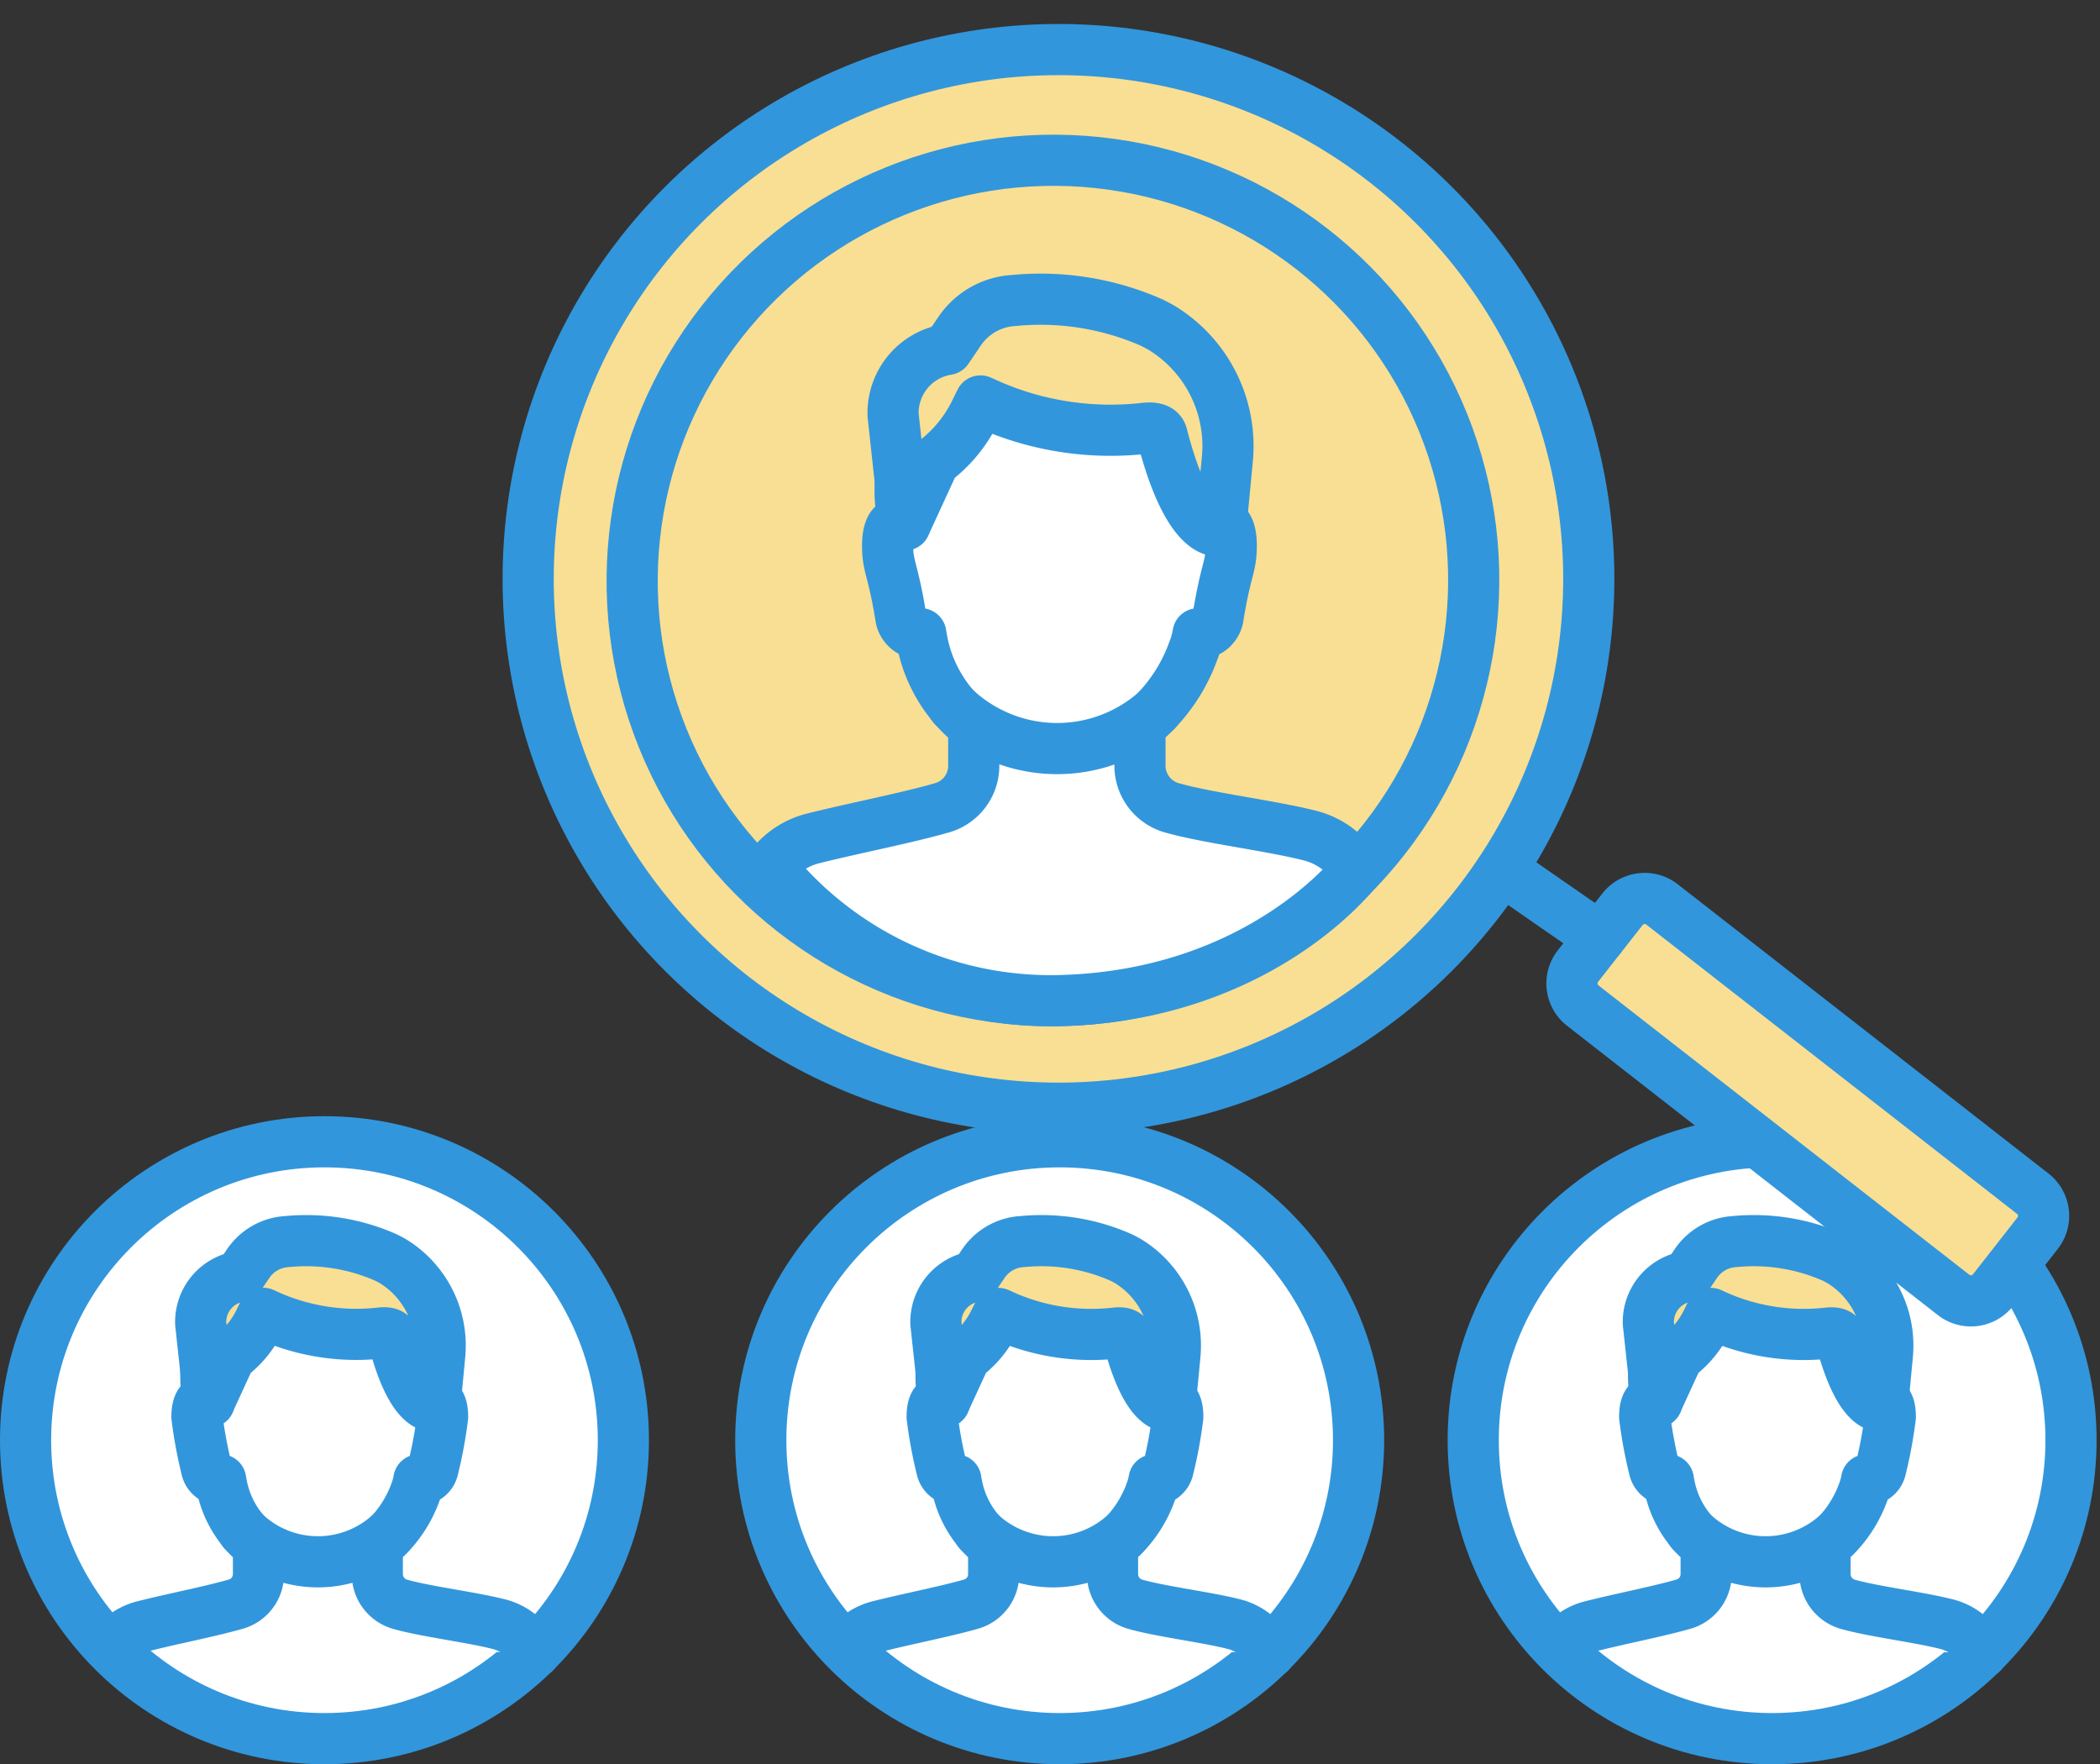 <svg xmlns="http://www.w3.org/2000/svg" width="123.143" height="103.453" viewBox="0 0 123.143 103.453"><rect x="0" y="0" width="123.143" height="103.453" fill="#333333" stroke="none"/><g transform="translate(-1416.499 -1349.047)"><g transform="translate(1412.109 1334.427)"><ellipse cx="17.527" cy="17.5" rx="17.527" ry="17.5" transform="translate(5.89 81.573)" stroke-width="3" stroke="#3296dc" stroke-linecap="round" stroke-linejoin="round" stroke-miterlimit="10" fill="#fff"/><ellipse cx="17.527" cy="17.5" rx="17.527" ry="17.5" transform="translate(49.002 81.573)" stroke-width="3" stroke="#3296dc" stroke-linecap="round" stroke-linejoin="round" stroke-miterlimit="10" fill="#fff"/><g transform="translate(11.022 88.856)"><g transform="translate(0)"><path d="M28.73,399.324a3.211,3.211,0,0,1,1.789-1.186c1.658-.42,3.93-.863,5.415-1.29a1.829,1.829,0,0,0,1.321-1.759V393.7a.624.624,0,0,0-.247-.485,5.939,5.939,0,0,1-1.923-3.384q-.027-.135-.047-.27a.828.828,0,0,1-.831-.661,26.365,26.365,0,0,1-.56-3.025c0-.9.328-1.108.724-.876a4.893,4.893,0,0,1-.2-1.375,6.4,6.4,0,0,1,6.678-6.6c3.676,0,6.768,2.478,6.678,6.6a5.4,5.4,0,0,1-.2,1.375c.4-.231.724-.018.724.876a25.758,25.758,0,0,1-.56,3.025.828.828,0,0,1-.831.661,3.624,3.624,0,0,1-.2.724,7.091,7.091,0,0,1-2,2.932.616.616,0,0,0-.236.476v1.4a1.837,1.837,0,0,0,1.332,1.764c1.485.425,4.132.746,5.786,1.164a3.222,3.222,0,0,1,1.962,1.443l.144.227" transform="translate(-28.73 -377.02)" fill="#fff" stroke="#3296dc" stroke-linecap="round" stroke-linejoin="round" stroke-miterlimit="10" stroke-width="3"/></g></g><path d="M62.78,446.33a6.246,6.246,0,0,0,8.505.2" transform="translate(-44.107 -341.9)" fill="#fff" stroke="#3296dc" stroke-linecap="round" stroke-linejoin="round" stroke-miterlimit="10" stroke-width="3"/><path d="M65.326,380.119l.283-2.968a5.805,5.805,0,0,0-2.663-5.474c-.173-.11-.384-.216-.5-.272a11.562,11.562,0,0,0-5.791-.928,2.945,2.945,0,0,0-2.261,1.267l-.53.782h0a2.7,2.7,0,0,0-2.27,2.755l.5,4.6,1.177-2.557a1.288,1.288,0,0,1,.238-.249A5.793,5.793,0,0,0,55,375.223l.265-.537.438.2a12.705,12.705,0,0,0,6.467.948c.362-.036.638.031.7.288C64.02,380.6,65.326,380.119,65.326,380.119Z" transform="translate(-35.435 -283.051)" fill="#f9df93" stroke="#3296dc" stroke-linecap="round" stroke-linejoin="round" stroke-miterlimit="10" stroke-width="3"/><g transform="translate(54.134 88.856)"><path d="M220.59,399.324a3.211,3.211,0,0,1,1.789-1.186c1.658-.42,3.93-.863,5.415-1.29a1.829,1.829,0,0,0,1.321-1.759V393.7a.624.624,0,0,0-.247-.485,5.939,5.939,0,0,1-1.923-3.384q-.027-.135-.047-.27a.828.828,0,0,1-.831-.661,25.845,25.845,0,0,1-.56-3.025c0-.9.328-1.108.724-.876a4.893,4.893,0,0,1-.2-1.375,6.4,6.4,0,0,1,6.678-6.6c3.676,0,6.768,2.478,6.678,6.6a5.4,5.4,0,0,1-.2,1.375c.4-.231.724-.018.724.876a25.762,25.762,0,0,1-.56,3.025.828.828,0,0,1-.831.661,3.623,3.623,0,0,1-.2.724,7.091,7.091,0,0,1-2,2.932.616.616,0,0,0-.236.476v1.4a1.837,1.837,0,0,0,1.333,1.764c1.485.425,4.132.746,5.786,1.164a3.222,3.222,0,0,1,1.962,1.443l.137.234" transform="translate(-220.59 -377.02)" fill="#fff" stroke="#3296dc" stroke-linecap="round" stroke-linejoin="round" stroke-miterlimit="10" stroke-width="3"/></g><path d="M254.64,446.33a6.246,6.246,0,0,0,8.505.2" transform="translate(-192.855 -341.9)" fill="#fff" stroke="#3296dc" stroke-linecap="round" stroke-linejoin="round" stroke-miterlimit="10" stroke-width="3"/><path d="M257.186,380.119l.283-2.968a5.805,5.805,0,0,0-2.663-5.474c-.173-.11-.384-.216-.5-.272a11.562,11.562,0,0,0-5.791-.928,2.945,2.945,0,0,0-2.261,1.267l-.53.782h0a2.7,2.7,0,0,0-2.27,2.755l.5,4.6,1.177-2.557a1.288,1.288,0,0,1,.238-.249,5.793,5.793,0,0,0,1.483-1.847l.265-.537.438.2a12.705,12.705,0,0,0,6.467.948c.362-.036.638.031.7.288C255.88,380.6,257.186,380.119,257.186,380.119Z" transform="translate(-184.183 -283.051)" fill="#f9df93" stroke="#3296dc" stroke-linecap="round" stroke-linejoin="round" stroke-miterlimit="10" stroke-width="3"/><g transform="translate(90.779 81.573)"><ellipse cx="17.527" cy="17.5" rx="17.527" ry="17.5" fill="#fff" stroke="#3296dc" stroke-linecap="round" stroke-linejoin="round" stroke-miterlimit="10" stroke-width="3"/><g transform="translate(5.134 7.283)"><path d="M406.52,399.324a3.212,3.212,0,0,1,1.789-1.186c1.658-.42,3.93-.863,5.415-1.29a1.829,1.829,0,0,0,1.321-1.759V393.7a.624.624,0,0,0-.247-.485,5.939,5.939,0,0,1-1.923-3.384q-.027-.135-.047-.27A.828.828,0,0,1,412,388.9a25.84,25.84,0,0,1-.56-3.025c0-.9.328-1.108.724-.876a4.892,4.892,0,0,1-.2-1.375,6.4,6.4,0,0,1,6.678-6.6c3.676,0,6.768,2.478,6.678,6.6a5.4,5.4,0,0,1-.2,1.375c.4-.231.724-.018.724.876a25.755,25.755,0,0,1-.56,3.025.828.828,0,0,1-.831.661,3.625,3.625,0,0,1-.2.724,7.091,7.091,0,0,1-2,2.932.616.616,0,0,0-.236.476v1.4a1.837,1.837,0,0,0,1.332,1.764c1.485.425,4.132.746,5.786,1.164a3.222,3.222,0,0,1,1.962,1.443l.126.243" transform="translate(-406.52 -377.02)" fill="#fff" stroke="#3296dc" stroke-linecap="round" stroke-linejoin="round" stroke-miterlimit="10" stroke-width="3"/></g><path d="M440.57,446.33a6.246,6.246,0,0,0,8.505.2" transform="translate(-427.784 -423.473)" fill="#fff" stroke="#3296dc" stroke-linecap="round" stroke-linejoin="round" stroke-miterlimit="10" stroke-width="3"/><path d="M443.106,380.119l.283-2.968a5.805,5.805,0,0,0-2.663-5.474c-.173-.11-.384-.216-.5-.272a11.562,11.562,0,0,0-5.791-.928,2.944,2.944,0,0,0-2.261,1.267l-.53.782h0a2.7,2.7,0,0,0-2.269,2.755l.5,4.6,1.177-2.557a1.288,1.288,0,0,1,.238-.249,5.793,5.793,0,0,0,1.483-1.847l.265-.537.438.2a12.705,12.705,0,0,0,6.467.948c.362-.036.638.031.7.288C441.8,380.6,443.106,380.119,443.106,380.119Z" transform="translate(-419.105 -364.624)" fill="#f9df93" stroke="#3296dc" stroke-linecap="round" stroke-linejoin="round" stroke-miterlimit="10" stroke-width="3"/></g></g><g transform="translate(-7 -21.187)"><ellipse cx="31.097" cy="31.039" rx="31.097" ry="31.039" transform="translate(1454.47 1373.141)" stroke-width="3" stroke="#3296dc" stroke-linecap="round" stroke-linejoin="round" stroke-miterlimit="10" fill="#f9df93"/><path d="M16.287,29.066l3.664-2.111a1.651,1.651,0,0,0,.606-2.254L6.751.826a1.653,1.653,0,0,0-2.259-.6L.827,2.333A1.651,1.651,0,0,0,.221,4.587L14.027,28.463A1.654,1.654,0,0,0,16.287,29.066Z" transform="translate(1514.388 1425.031) rotate(-22)" fill="#f9df93" stroke="#3296dc" stroke-linecap="round" stroke-linejoin="round" stroke-miterlimit="10" stroke-width="3"/><line x1="3.382" y1="5.157" transform="translate(1512.263 1421.705) rotate(-22)" stroke-width="3" stroke="#3296dc" stroke-linecap="round" stroke-linejoin="round" stroke-miterlimit="10" fill="#fff"/><ellipse cx="24.681" cy="24.634" rx="24.681" ry="24.634" transform="translate(1453.131 1390.678) rotate(-22)" stroke-width="3" stroke="#3296dc" stroke-linecap="round" stroke-linejoin="round" stroke-miterlimit="10" fill="#f9df93"/><g transform="translate(1468.674 1387.782)"><g transform="translate(0 2.067)"><path d="M249.929,93.742a4.5,4.5,0,0,0-2.744-2.02c-2.315-.587-6.018-1.033-8.1-1.629a2.567,2.567,0,0,1-1.862-2.466V85.669a.862.862,0,0,1,.33-.668,9.949,9.949,0,0,0,2.793-4.1,4.864,4.864,0,0,0,.283-1.013,1.161,1.161,0,0,0,1.165-.925c.455-2.854.782-2.98.782-4.232s-.458-1.55-1.013-1.226a7.485,7.485,0,0,0,.28-1.923c.125-5.767-4.2-9.238-9.343-9.238s-9.378,3.59-9.343,9.238a6.988,6.988,0,0,0,.28,1.923c-.552-.324-1.013-.026-1.013,1.226s.327,1.378.782,4.232a1.161,1.161,0,0,0,1.165.925c.018.128.041.254.064.379A8.29,8.29,0,0,0,227.131,85a.877.877,0,0,1,.344.68v1.947a2.561,2.561,0,0,1-1.848,2.463c-2.075.6-5.257,1.217-7.577,1.8a4.5,4.5,0,0,0-2.5,1.661,21.124,21.124,0,0,0,17.188,7.843C244.428,101.016,249.929,93.742,249.929,93.742Z" transform="translate(-215.55 -62.34)" fill="#fff" stroke="#3296dc" stroke-linecap="round" stroke-linejoin="round" stroke-miterlimit="10" stroke-width="3"/></g><path d="M252.24,137.02a8.746,8.746,0,0,0,11.9.289" transform="translate(-241.531 -113.156)" fill="#fff" stroke="#3296dc" stroke-linecap="round" stroke-linejoin="round" stroke-miterlimit="10" stroke-width="3"/><path d="M259.4,68.824l.394-4.153a8.12,8.12,0,0,0-3.724-7.659c-.242-.155-.537-.3-.695-.382a16.186,16.186,0,0,0-8.1-1.3,4.111,4.111,0,0,0-3.161,1.775l-.741,1.095h0a3.773,3.773,0,0,0-3.176,3.853l.7,6.43,1.646-3.575a1.844,1.844,0,0,1,.333-.35,8.091,8.091,0,0,0,2.075-2.583l.371-.753.613.274a17.76,17.76,0,0,0,9.048,1.325c.508-.05.893.044.984.4C257.577,69.489,259.4,68.824,259.4,68.824Z" transform="translate(-233.001 -55.257)" fill="#f9df93" stroke="#3296dc" stroke-linecap="round" stroke-linejoin="round" stroke-miterlimit="10" stroke-width="3"/></g></g></g></svg>